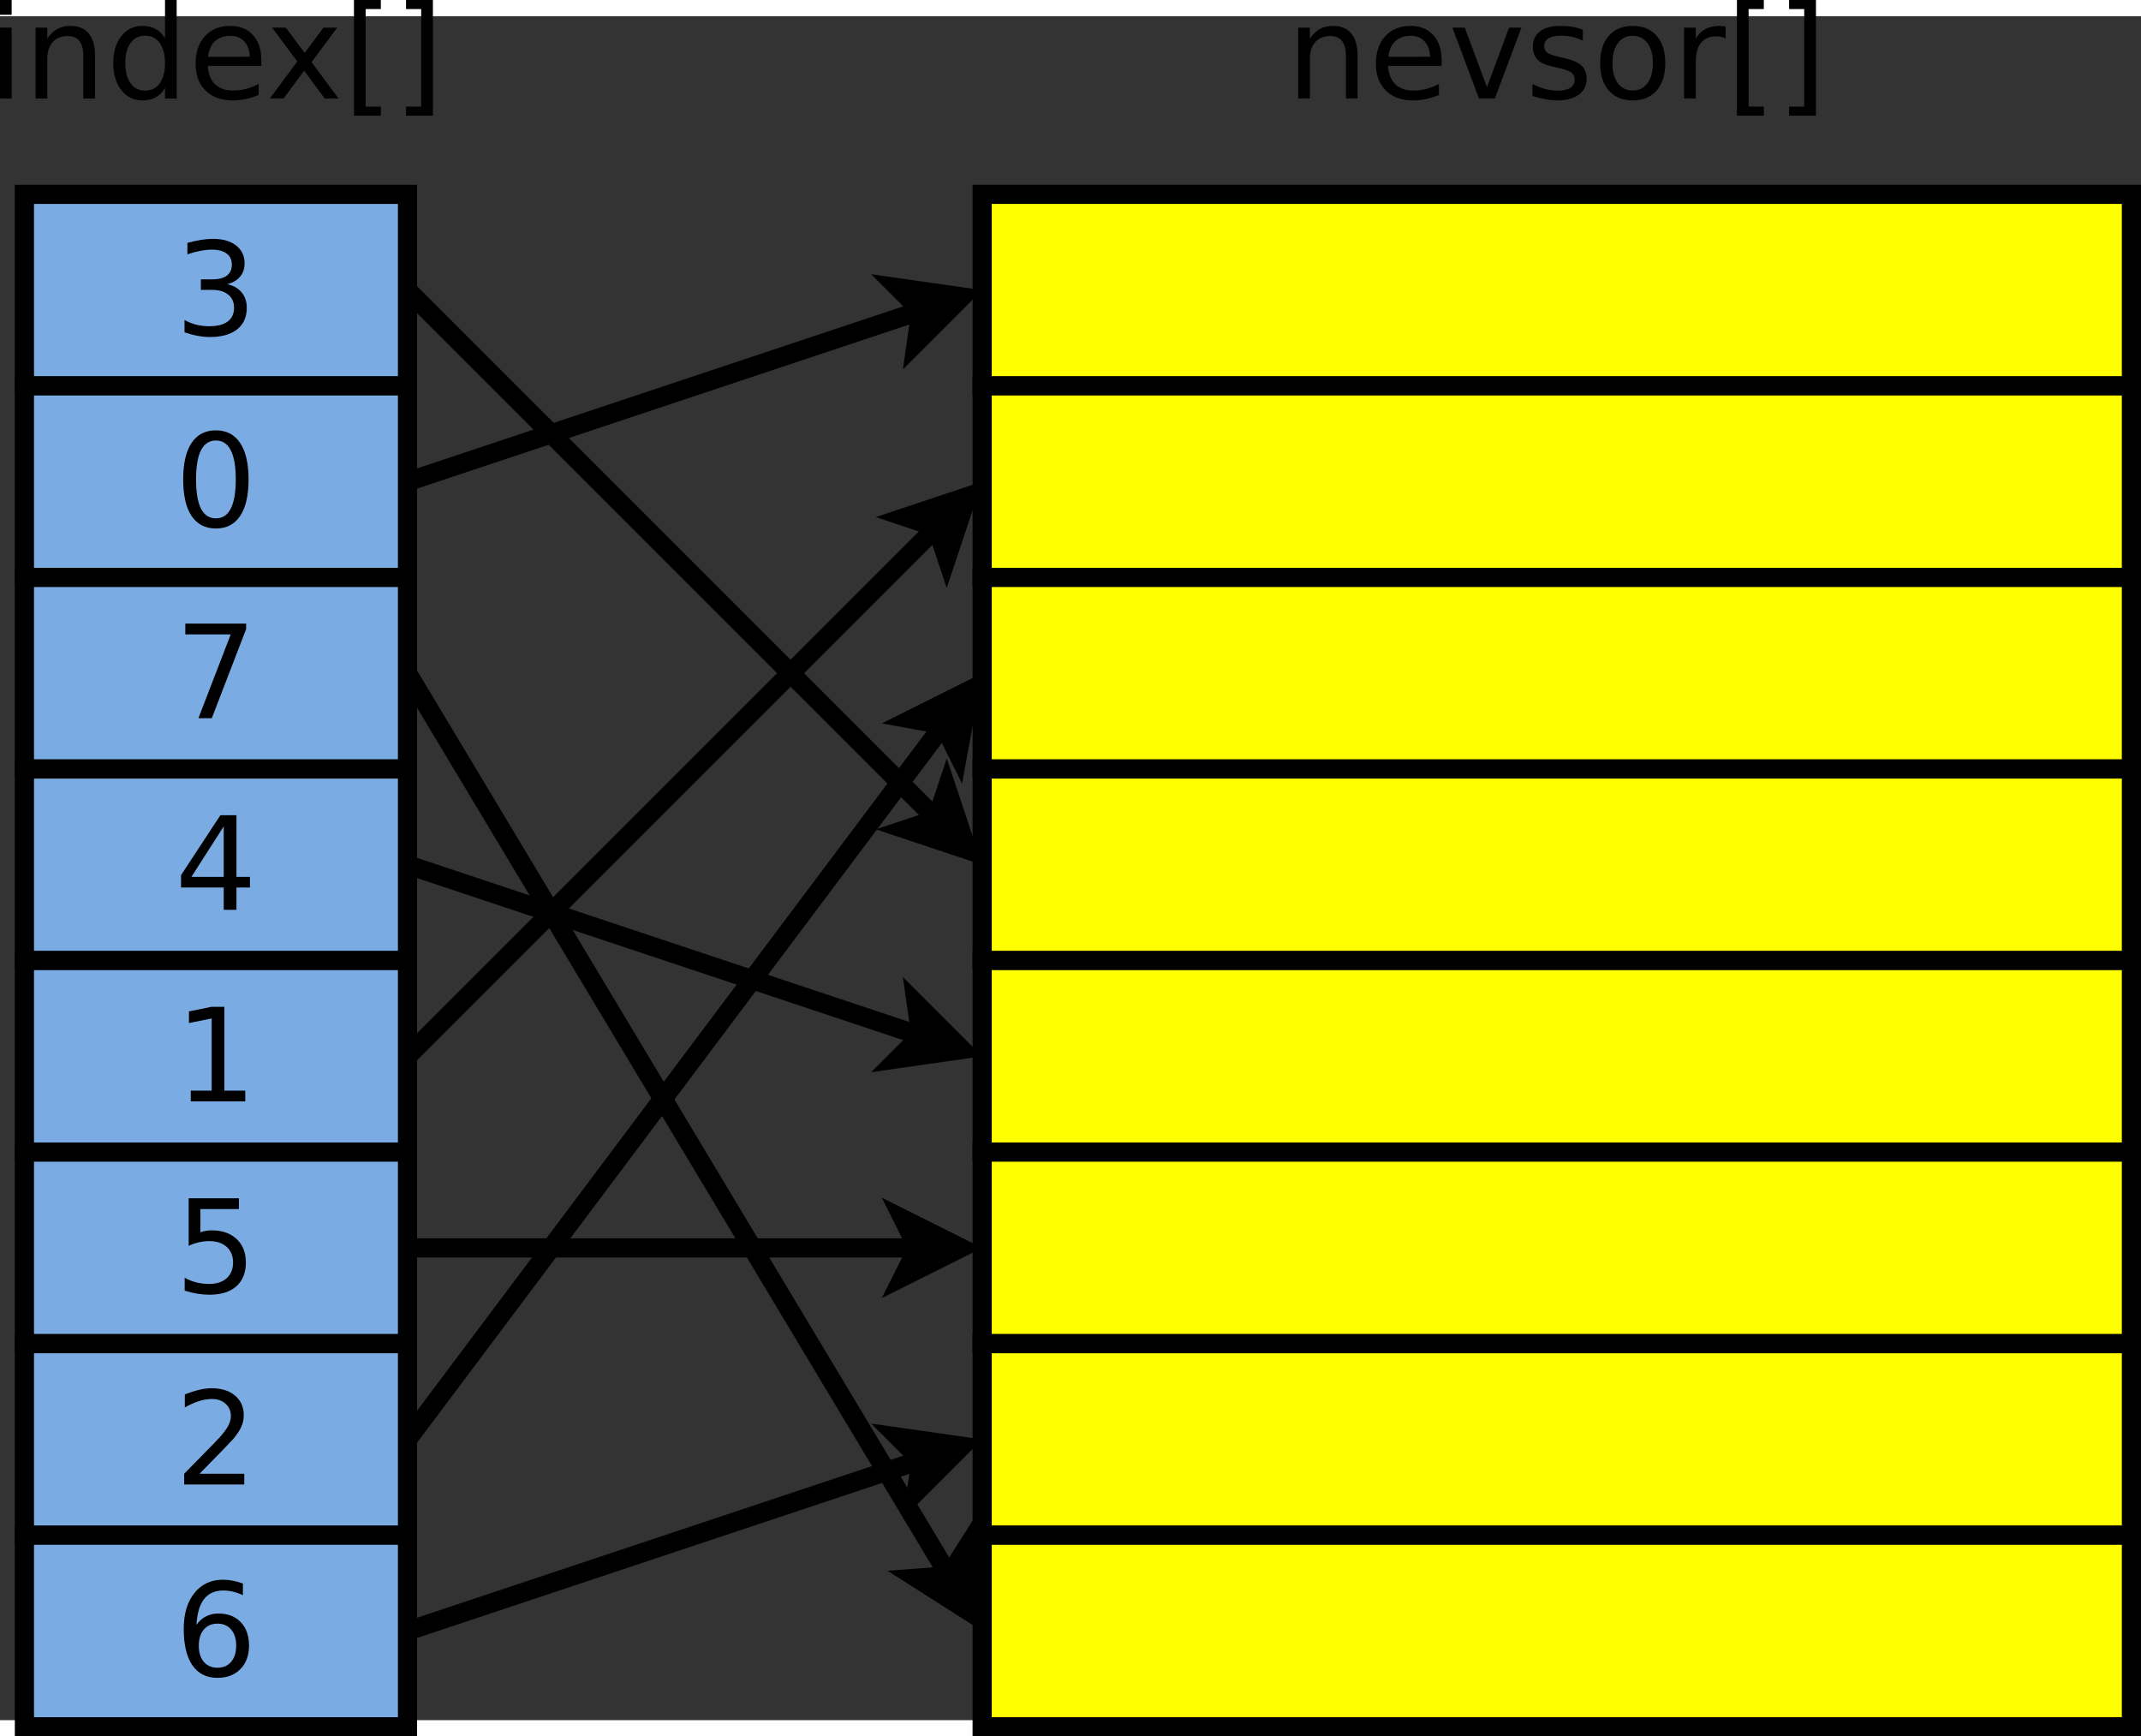 <?xml version="1.0" encoding="UTF-8" standalone="no"?>
<svg id="svg2" xmlns:rdf="http://www.w3.org/1999/02/22-rdf-syntax-ns#" xmlns="http://www.w3.org/2000/svg" height="342.6" width="422.46" version="1.1" xmlns:cc="http://creativecommons.org/ns#" xmlns:dc="http://purl.org/dc/elements/1.1/" viewBox="216 77 223.549 177.908">
 <rect x="216" y="77" width="223.549" height="177.908" fill="#333333" stroke="none"/>
 <g id="g4" transform="translate(-1.451 -4.4)">
  <path id="rect6" fill="#7babe3" d="m220 100h40v20h-40z"/>
  <path id="rect8" d="m220 100h40v20h-40z" stroke="#000" stroke-width="2" fill="none"/>
 </g>
 <g id="g10" transform="translate(-1.451 -4.4)">
  <path id="rect12" fill="#7babe3" d="m220 120h40v20h-40z"/>
  <path id="rect14" d="m220 120h40v20h-40z" stroke="#000" stroke-width="2" fill="none"/>
 </g>
 <g id="g16" transform="translate(-1.451 -4.4)">
  <path id="rect18" fill="#7babe3" d="m220 140h40v20h-40z"/>
  <path id="rect20" d="m220 140h40v20h-40z" stroke="#000" stroke-width="2" fill="none"/>
 </g>
 <g id="g22" transform="translate(-1.451 -4.4)">
  <path id="rect24" fill="#ff0" d="m320 100h120v20h-120z"/>
  <path id="rect26" d="m320 100h120v20h-120z" stroke="#000" stroke-width="2" fill="none"/>
 </g>
 <g id="g28" transform="translate(-1.451 -4.4)">
  <path id="rect30" fill="#ff0" d="m320 120h120v20h-120z"/>
  <path id="rect32" d="m320 120h120v20h-120z" stroke="#000" stroke-width="2" fill="none"/>
 </g>
 <g id="g34" transform="translate(-1.451 -4.4)">
  <path id="rect36" fill="#ff0" d="m320 140h120v20h-120z"/>
  <path id="rect38" d="m320 140h120v20h-120z" stroke="#000" stroke-width="2" fill="none"/>
 </g>
 <g id="g40" transform="translate(-1.451 -4.4)">
  <path id="line42" d="m260 110 55.237 55.237" stroke="#000" stroke-width="2" fill="none"/>
  <path id="polygon44" d="m312.06 166.3 3.182-1.061 1.061-3.182 2.121 6.364z"/>
  <path id="polygon46" d="m312.06 166.3 3.182-1.061 1.061-3.182 2.121 6.364z" stroke="#000" stroke-width="2" fill="none"/>
 </g>
 <g id="g48" transform="translate(-1.451 -4.4)">
  <path id="line50" d="m260 130 53.61-17.87" stroke="#000" stroke-width="2" fill="none"/>
  <path id="polygon52" d="m313.14 115.45 0.475-3.321-2.372-2.372 6.641 0.949z"/>
  <path id="polygon54" d="m313.14 115.45 0.475-3.321-2.372-2.372 6.641 0.949z" stroke="#000" stroke-width="2" fill="none"/>
 </g>
 <g id="g56" transform="translate(-1.451 -4.4)">
  <path id="line58" d="m260 150 56.534 94.224" stroke="#000" stroke-width="2" fill="none"/>
  <path id="polygon60" d="m313.19 244.48 3.344-0.257 1.801-2.83 0.515 6.689z"/>
  <path id="polygon62" d="m313.19 244.48 3.344-0.257 1.801-2.83 0.515 6.689z" stroke="#000" stroke-width="2" fill="none"/>
 </g>
 <g id="g64" transform="translate(-1.451 -4.4)">
  <path id="rect66" fill="#7babe3" d="m220 160h40v20h-40z"/>
  <path id="rect68" d="m220 160h40v20h-40z" stroke="#000" stroke-width="2" fill="none"/>
 </g>
 <g id="g70" transform="translate(-1.451 -4.4)">
  <path id="rect72" fill="#7babe3" d="m220 180h40v20h-40z"/>
  <path id="rect74" d="m220 180h40v20h-40z" stroke="#000" stroke-width="2" fill="none"/>
 </g>
 <g id="g76" transform="translate(-1.451 -4.4)">
  <path id="rect78" fill="#ff0" d="m320 160h120v20h-120z"/>
  <path id="rect80" d="m320 160h120v20h-120z" stroke="#000" stroke-width="2" fill="none"/>
 </g>
 <g id="g82" transform="translate(-1.451 -4.4)">
  <path id="rect84" fill="#ff0" d="m320 180h120v20h-120z"/>
  <path id="rect86" d="m320 180h120v20h-120z" stroke="#000" stroke-width="2" fill="none"/>
 </g>
 <g id="g88" transform="translate(-1.451 -4.4)">
  <path id="rect90" fill="#ff0" d="m320 200h120v20h-120z"/>
  <path id="rect92" d="m320 200h120v20h-120z" stroke="#000" stroke-width="2" fill="none"/>
 </g>
 <g id="g94" transform="translate(-1.451 -4.4)">
  <path id="line96" d="m260 170 53.61 17.87" stroke="#000" stroke-width="2" fill="none"/>
  <path id="polygon98" d="m311.24 190.24 2.372-2.372-0.475-3.321 4.744 4.744z"/>
  <path id="polygon100" d="m311.24 190.24 2.372-2.372-0.475-3.321 4.744 4.744z" stroke="#000" stroke-width="2" fill="none"/>
 </g>
 <g id="g102" transform="translate(-1.451 -4.4)">
  <path id="line104" d="m260 190 55.237-55.237" stroke="#000" stroke-width="2" fill="none"/>
  <path id="polygon106" d="m316.3 137.94-1.061-3.182-3.182-1.061 6.364-2.121z"/>
  <path id="polygon108" d="m316.3 137.94-1.061-3.182-3.182-1.061 6.364-2.121z" stroke="#000" stroke-width="2" fill="none"/>
 </g>
 <g id="g110" transform="translate(-1.451 -4.4)">
  <path id="rect112" fill="#7babe3" d="m220 200h40v20h-40z"/>
  <path id="rect114" d="m220 200h40v20h-40z" stroke="#000" stroke-width="2" fill="none"/>
 </g>
 <g id="g116" transform="translate(-1.451 -4.4)">
  <path id="rect118" fill="#7babe3" d="m220 220h40v20h-40z"/>
  <path id="rect120" d="m220 220h40v20h-40z" stroke="#000" stroke-width="2" fill="none"/>
 </g>
 <g id="g122" transform="translate(-1.451 -4.4)">
  <path id="rect124" fill="#7babe3" d="m220 240h40v20h-40z"/>
  <path id="rect126" d="m220 240h40v20h-40z" stroke="#000" stroke-width="2" fill="none"/>
 </g>
 <g id="g128" transform="translate(-1.451 -4.4)">
  <path id="rect130" fill="#ff0" d="m320 220h120v20h-120z"/>
  <path id="rect132" d="m320 220h120v20h-120z" stroke="#000" stroke-width="2" fill="none"/>
 </g>
 <g id="g134" transform="translate(-1.451 -4.4)">
  <path id="rect136" fill="#ff0" d="m320 240h120v20h-120z"/>
  <path id="rect138" d="m320 240h120v20h-120z" stroke="#000" stroke-width="2" fill="none"/>
 </g>
 <g id="g140" transform="translate(-1.451 -4.4)">
  <path id="line142" d="m260 210h53.264" stroke="#000" stroke-width="2" fill="none"/>
  <path id="polygon144" d="m311.76 213 1.5-3-1.5-3 6 3z"/>
  <path id="polygon146" d="m311.76 213 1.5-3-1.5-3 6 3z" stroke="#000" stroke-width="2" fill="none"/>
 </g>
 <g id="g148" transform="translate(-1.451 -4.4)">
  <path id="line150" d="m260 230 55.958-74.611" stroke="#000" stroke-width="2" fill="none"/>
  <path id="polygon152" d="m317.46 158.39-1.5-3-3.3-0.6 6-3z"/>
  <path id="polygon154" d="m317.46 158.39-1.5-3-3.3-0.6 6-3z" stroke="#000" stroke-width="2" fill="none"/>
 </g>
 <g id="g156" transform="translate(-1.451 -4.4)">
  <path id="line158" d="m260 250 53.61-17.87" stroke="#000" stroke-width="2" fill="none"/>
  <path id="polygon160" d="m313.14 235.45 0.475-3.321-2.372-2.372 6.641 0.949z"/>
  <path id="polygon162" d="m313.14 235.45 0.475-3.321-2.372-2.372 6.641 0.949z" stroke="#000" stroke-width="2" fill="none"/>
 </g>
 <g id="text164">
  <path id="path3242" style="" d="m216 78.192h1.217v7.408h-1.217v-7.408m0-2.884h1.217v1.541h-1.217v-1.541"/>
  <path id="path3244" style="" d="m225.92 81.129v4.471h-1.217v-4.432c0-0.701-0.137-1.226-0.41-1.574-0.273-0.348-0.684-0.523-1.23-0.523-0.657 0-1.175 0.209-1.554 0.628-0.379 0.419-0.569 0.99-0.569 1.713v4.187h-1.224v-7.408h1.224v1.151c0.291-0.445 0.633-0.778 1.025-0.999 0.397-0.22 0.853-0.331 1.369-0.331 0.851 0 1.495 0.265 1.931 0.794 0.437 0.525 0.655 1.299 0.655 2.322"/>
  <path id="path3246" style="" d="m233.23 79.316v-4.008h1.217v10.292h-1.217v-1.111c-0.256 0.441-0.58 0.769-0.972 0.986-0.388 0.212-0.855 0.318-1.402 0.318-0.895-0-1.625-0.357-2.189-1.072-0.56-0.714-0.84-1.654-0.84-2.818s0.28-2.103 0.84-2.818c0.564-0.714 1.294-1.072 2.189-1.072 0.547 0 1.014 0.108 1.402 0.324 0.392 0.212 0.717 0.538 0.972 0.979m-4.147 2.586c0 0.895 0.183 1.599 0.549 2.11 0.37 0.507 0.878 0.761 1.521 0.761 0.644 0 1.151-0.254 1.521-0.761 0.37-0.512 0.556-1.215 0.556-2.11-0-0.895-0.185-1.596-0.556-2.103-0.37-0.512-0.878-0.767-1.521-0.767-0.644 0-1.151 0.256-1.521 0.767-0.366 0.507-0.549 1.208-0.549 2.103"/>
  <path id="path3248" style="" d="m243.29 81.592v0.595h-5.596c0.053 0.838 0.304 1.477 0.754 1.918 0.454 0.437 1.085 0.655 1.892 0.655 0.467 0 0.919-0.057 1.356-0.172 0.441-0.115 0.878-0.287 1.31-0.516v1.151c-0.437 0.185-0.884 0.326-1.343 0.423-0.459 0.097-0.924 0.146-1.396 0.146-1.182-0-2.119-0.344-2.811-1.032-0.688-0.688-1.032-1.618-1.032-2.791 0-1.213 0.326-2.174 0.979-2.884 0.657-0.714 1.541-1.072 2.652-1.072 0.997 0 1.784 0.322 2.361 0.966 0.582 0.639 0.873 1.51 0.873 2.613m-1.217-0.357c-0.009-0.666-0.196-1.197-0.562-1.594-0.362-0.397-0.842-0.595-1.442-0.595-0.679 0-1.224 0.192-1.634 0.575-0.406 0.384-0.639 0.924-0.701 1.621l4.339-0.007"/>
  <path id="path3250" style="" d="m251.21 78.192-2.679 3.605 2.818 3.803h-1.435l-2.156-2.91-2.156 2.91h-1.435l2.877-3.876-2.633-3.532h1.435l1.964 2.639 1.964-2.639h1.435"/>
  <path id="path3252" style="" d="m252.96 75.308h2.805v0.946h-1.587v10.186h1.587v0.946h-2.805v-12.078"/>
  <path id="path3254" style="" d="m261.2 75.308v12.078h-2.805v-0.946h1.581v-10.186h-1.581v-0.946h2.805"/>
 </g>
 <g id="text168">
  <path id="path3257" style="" d="m357.75 81.129v4.471h-1.217v-4.432c-0-0.701-0.137-1.226-0.41-1.574-0.273-0.348-0.684-0.523-1.23-0.523-0.657 0-1.175 0.209-1.554 0.628-0.379 0.419-0.569 0.99-0.569 1.713v4.187h-1.224v-7.408h1.224v1.151c0.291-0.445 0.633-0.778 1.025-0.999 0.397-0.22 0.853-0.331 1.369-0.331 0.851 0 1.495 0.265 1.931 0.794 0.437 0.525 0.655 1.299 0.655 2.322"/>
  <path id="path3259" style="" d="m366.53 81.592v0.595h-5.596c0.053 0.838 0.304 1.477 0.754 1.918 0.454 0.437 1.085 0.655 1.892 0.655 0.467 0 0.919-0.057 1.356-0.172 0.441-0.115 0.878-0.287 1.31-0.516v1.151c-0.437 0.185-0.884 0.326-1.343 0.423-0.459 0.097-0.924 0.146-1.396 0.146-1.182-0-2.119-0.344-2.811-1.032-0.688-0.688-1.032-1.618-1.032-2.791 0-1.213 0.326-2.174 0.979-2.884 0.657-0.714 1.541-1.072 2.652-1.072 0.997 0 1.784 0.322 2.361 0.966 0.582 0.639 0.873 1.51 0.873 2.613m-1.217-0.357c-0.009-0.666-0.196-1.197-0.562-1.594-0.362-0.397-0.842-0.595-1.442-0.595-0.679 0-1.224 0.192-1.634 0.575-0.406 0.384-0.639 0.924-0.701 1.621l4.339-0.007"/>
  <path id="path3261" style="" d="m367.65 78.192h1.29l2.315 6.218 2.315-6.218h1.29l-2.778 7.408h-1.654l-2.778-7.408"/>
  <path id="path3263" style="" d="m381.27 78.41v1.151c-0.344-0.176-0.701-0.309-1.072-0.397-0.37-0.088-0.754-0.132-1.151-0.132-0.604 0-1.058 0.093-1.363 0.278-0.3 0.185-0.45 0.463-0.45 0.833 0 0.282 0.108 0.505 0.324 0.668 0.216 0.159 0.65 0.311 1.303 0.456l0.417 0.093c0.864 0.185 1.477 0.448 1.839 0.787 0.366 0.335 0.549 0.805 0.549 1.409-0 0.688-0.273 1.232-0.82 1.634-0.542 0.401-1.29 0.602-2.242 0.602-0.397-0-0.811-0.04-1.244-0.119-0.428-0.075-0.88-0.19-1.356-0.344v-1.257c0.45 0.234 0.893 0.41 1.329 0.529 0.437 0.115 0.869 0.172 1.296 0.172 0.573 0 1.014-0.097 1.323-0.291 0.309-0.198 0.463-0.476 0.463-0.833-0-0.331-0.112-0.584-0.337-0.761-0.221-0.176-0.708-0.346-1.462-0.509l-0.423-0.099c-0.754-0.159-1.299-0.401-1.634-0.728-0.335-0.331-0.503-0.783-0.503-1.356 0-0.697 0.247-1.235 0.741-1.614 0.494-0.379 1.195-0.569 2.103-0.569 0.45 0 0.873 0.033 1.27 0.099 0.397 0.066 0.763 0.165 1.098 0.298"/>
  <path id="path3265" style="" d="m386.48 79.045c-0.653 0-1.169 0.256-1.548 0.767-0.379 0.507-0.569 1.204-0.569 2.09-0 0.886 0.187 1.585 0.562 2.097 0.379 0.507 0.897 0.761 1.554 0.761 0.648 0 1.162-0.256 1.541-0.767 0.379-0.512 0.569-1.208 0.569-2.09 0-0.878-0.19-1.572-0.569-2.084-0.379-0.516-0.893-0.774-1.541-0.774m0-1.032c1.058 0 1.89 0.344 2.494 1.032 0.604 0.688 0.906 1.64 0.906 2.857-0 1.213-0.302 2.165-0.906 2.857-0.604 0.688-1.435 1.032-2.494 1.032-1.063-0-1.896-0.344-2.5-1.032-0.6-0.692-0.9-1.645-0.9-2.857 0-1.217 0.3-2.17 0.9-2.857 0.604-0.688 1.438-1.032 2.5-1.032"/>
  <path id="path3267" style="" d="m396.18 79.33c-0.137-0.079-0.287-0.137-0.45-0.172-0.159-0.04-0.335-0.06-0.529-0.06-0.688 0-1.217 0.225-1.587 0.675-0.366 0.445-0.549 1.087-0.549 1.925v3.903h-1.224v-7.408h1.224v1.151c0.256-0.45 0.589-0.783 0.999-0.999 0.41-0.22 0.908-0.331 1.495-0.331 0.084 0 0.176 0.007 0.278 0.02 0.101 0.009 0.214 0.024 0.337 0.046l0.007 1.25"/>
  <path id="path3269" style="" d="m397.36 75.308h2.805v0.946h-1.587v10.186h1.587v0.946h-2.805v-12.078"/>
  <path id="path3271" style="" d="m405.61 75.308v12.078h-2.805v-0.946h1.581v-10.186h-1.581v-0.946h2.805"/>
 </g>
 <g id="text172">
  <path id="path3274" style="" d="m239.73 104.98c0.639 0.137 1.138 0.421 1.495 0.853 0.362 0.432 0.542 0.966 0.542 1.601 0 0.975-0.335 1.729-1.005 2.262-0.67 0.534-1.623 0.8-2.857 0.8-0.415 0-0.842-0.042-1.283-0.126-0.437-0.079-0.889-0.201-1.356-0.364v-1.29c0.37 0.216 0.776 0.379 1.217 0.489 0.441 0.11 0.902 0.165 1.382 0.165 0.838 0 1.475-0.165 1.912-0.496 0.441-0.331 0.661-0.811 0.661-1.442-0-0.582-0.205-1.036-0.615-1.363-0.406-0.331-0.972-0.496-1.7-0.496h-1.151v-1.098h1.204c0.657 0 1.16-0.13 1.508-0.39 0.348-0.265 0.523-0.644 0.523-1.138-0-0.507-0.181-0.895-0.542-1.164-0.357-0.273-0.871-0.41-1.541-0.41-0.366 0-0.758 0.04-1.177 0.119-0.419 0.079-0.88 0.203-1.382 0.37v-1.191c0.507-0.141 0.981-0.247 1.422-0.318 0.445-0.07 0.864-0.106 1.257-0.106 1.014 0 1.817 0.232 2.408 0.695 0.591 0.459 0.886 1.08 0.886 1.865 0 0.547-0.157 1.01-0.47 1.389-0.313 0.375-0.758 0.635-1.336 0.781"/>
 </g>
 <g id="text176">
  <path id="path3277" style="" d="m238.54 121.3c-0.688 0-1.206 0.34-1.554 1.019-0.344 0.675-0.516 1.691-0.516 3.049 0 1.354 0.172 2.37 0.516 3.049 0.348 0.675 0.867 1.012 1.554 1.012 0.692 0 1.21-0.337 1.554-1.012 0.348-0.679 0.523-1.696 0.523-3.049 0-1.358-0.174-2.375-0.523-3.049-0.344-0.679-0.862-1.019-1.554-1.019m0-1.058c1.107 0 1.951 0.439 2.533 1.316 0.586 0.873 0.88 2.143 0.88 3.81-0 1.663-0.293 2.933-0.88 3.81-0.582 0.873-1.427 1.31-2.533 1.31s-1.954-0.437-2.54-1.31c-0.582-0.878-0.873-2.147-0.873-3.81 0-1.667 0.291-2.937 0.873-3.81 0.587-0.878 1.433-1.316 2.54-1.316"/>
 </g>
 <g id="text180">
  <path id="path3280" style="" d="m235.35 140.42h6.35v0.569l-3.585 9.307h-1.396l3.373-8.751h-4.743v-1.125"/>
 </g>
 <g id="text184">
  <path id="path3283" style="" d="m239.36 161.59-3.373 5.272h3.373v-5.272m-0.351-1.164h1.68v6.436h1.409v1.111h-1.409v2.328h-1.329v-2.328h-4.458v-1.29l4.108-6.257"/>
 </g>
 <g id="text188">
  <path id="path3286" style="" d="m235.92 189.18h2.183v-7.534l-2.375 0.476v-1.217l2.361-0.476h1.336v8.751h2.183v1.125h-5.689v-1.125"/>
 </g>
 <g id="text192">
  <path id="path3289" style="" d="m235.7 200.42h5.245v1.125h-4.022v2.421c0.194-0.066 0.388-0.115 0.582-0.146 0.194-0.035 0.388-0.053 0.582-0.053 1.102 0 1.976 0.302 2.619 0.906 0.644 0.604 0.966 1.422 0.966 2.454 0 1.063-0.331 1.89-0.992 2.481-0.661 0.586-1.594 0.88-2.798 0.88-0.415 0-0.838-0.035-1.27-0.106-0.428-0.071-0.871-0.176-1.329-0.318v-1.343c0.397 0.216 0.807 0.377 1.23 0.483 0.423 0.106 0.871 0.159 1.343 0.159 0.763 0 1.367-0.201 1.812-0.602 0.445-0.401 0.668-0.946 0.668-1.634-0-0.688-0.223-1.232-0.668-1.634-0.445-0.401-1.05-0.602-1.812-0.602-0.357 0-0.714 0.04-1.072 0.119-0.353 0.079-0.714 0.203-1.085 0.37v-4.961"/>
 </g>
 <g id="text196">
  <path id="path3292" style="" d="m236.84 229.18h4.663v1.125h-6.271v-1.125c0.507-0.525 1.197-1.228 2.07-2.11 0.878-0.886 1.429-1.457 1.654-1.713 0.428-0.481 0.725-0.886 0.893-1.217 0.172-0.335 0.258-0.664 0.258-0.986 0-0.525-0.185-0.953-0.556-1.283-0.366-0.331-0.844-0.496-1.435-0.496-0.419 0-0.862 0.073-1.329 0.218-0.463 0.146-0.959 0.366-1.488 0.661v-1.349c0.538-0.216 1.041-0.379 1.508-0.489 0.467-0.11 0.895-0.165 1.283-0.165 1.023 0 1.839 0.256 2.447 0.767 0.609 0.512 0.913 1.195 0.913 2.05-0 0.406-0.077 0.792-0.232 1.158-0.15 0.362-0.426 0.789-0.827 1.283-0.11 0.128-0.461 0.498-1.052 1.111-0.591 0.609-1.424 1.462-2.5 2.56"/>
 </g>
 <g id="text200">
  <path id="path3295" style="" d="m238.71 244.83c-0.6 0-1.076 0.205-1.429 0.615-0.348 0.41-0.523 0.972-0.523 1.687-0 0.71 0.174 1.272 0.523 1.687 0.353 0.41 0.829 0.615 1.429 0.615 0.6 0 1.074-0.205 1.422-0.615 0.353-0.415 0.529-0.977 0.529-1.687-0-0.714-0.176-1.277-0.529-1.687-0.348-0.41-0.822-0.615-1.422-0.615m2.652-4.187v1.217c-0.335-0.159-0.675-0.28-1.019-0.364-0.34-0.084-0.677-0.126-1.012-0.126-0.882 0-1.557 0.298-2.024 0.893-0.463 0.595-0.728 1.495-0.794 2.699 0.26-0.384 0.586-0.677 0.979-0.88 0.392-0.207 0.825-0.311 1.296-0.311 0.992 0 1.775 0.302 2.348 0.906 0.578 0.6 0.867 1.418 0.867 2.454 0 1.014-0.3 1.828-0.9 2.441-0.6 0.613-1.398 0.919-2.394 0.919-1.142 0-2.015-0.437-2.619-1.31-0.604-0.878-0.906-2.147-0.906-3.81 0-1.561 0.37-2.805 1.111-3.731 0.741-0.93 1.735-1.396 2.983-1.396 0.335 0 0.672 0.033 1.012 0.099 0.344 0.066 0.701 0.165 1.072 0.298"/>
 </g>
</svg>
